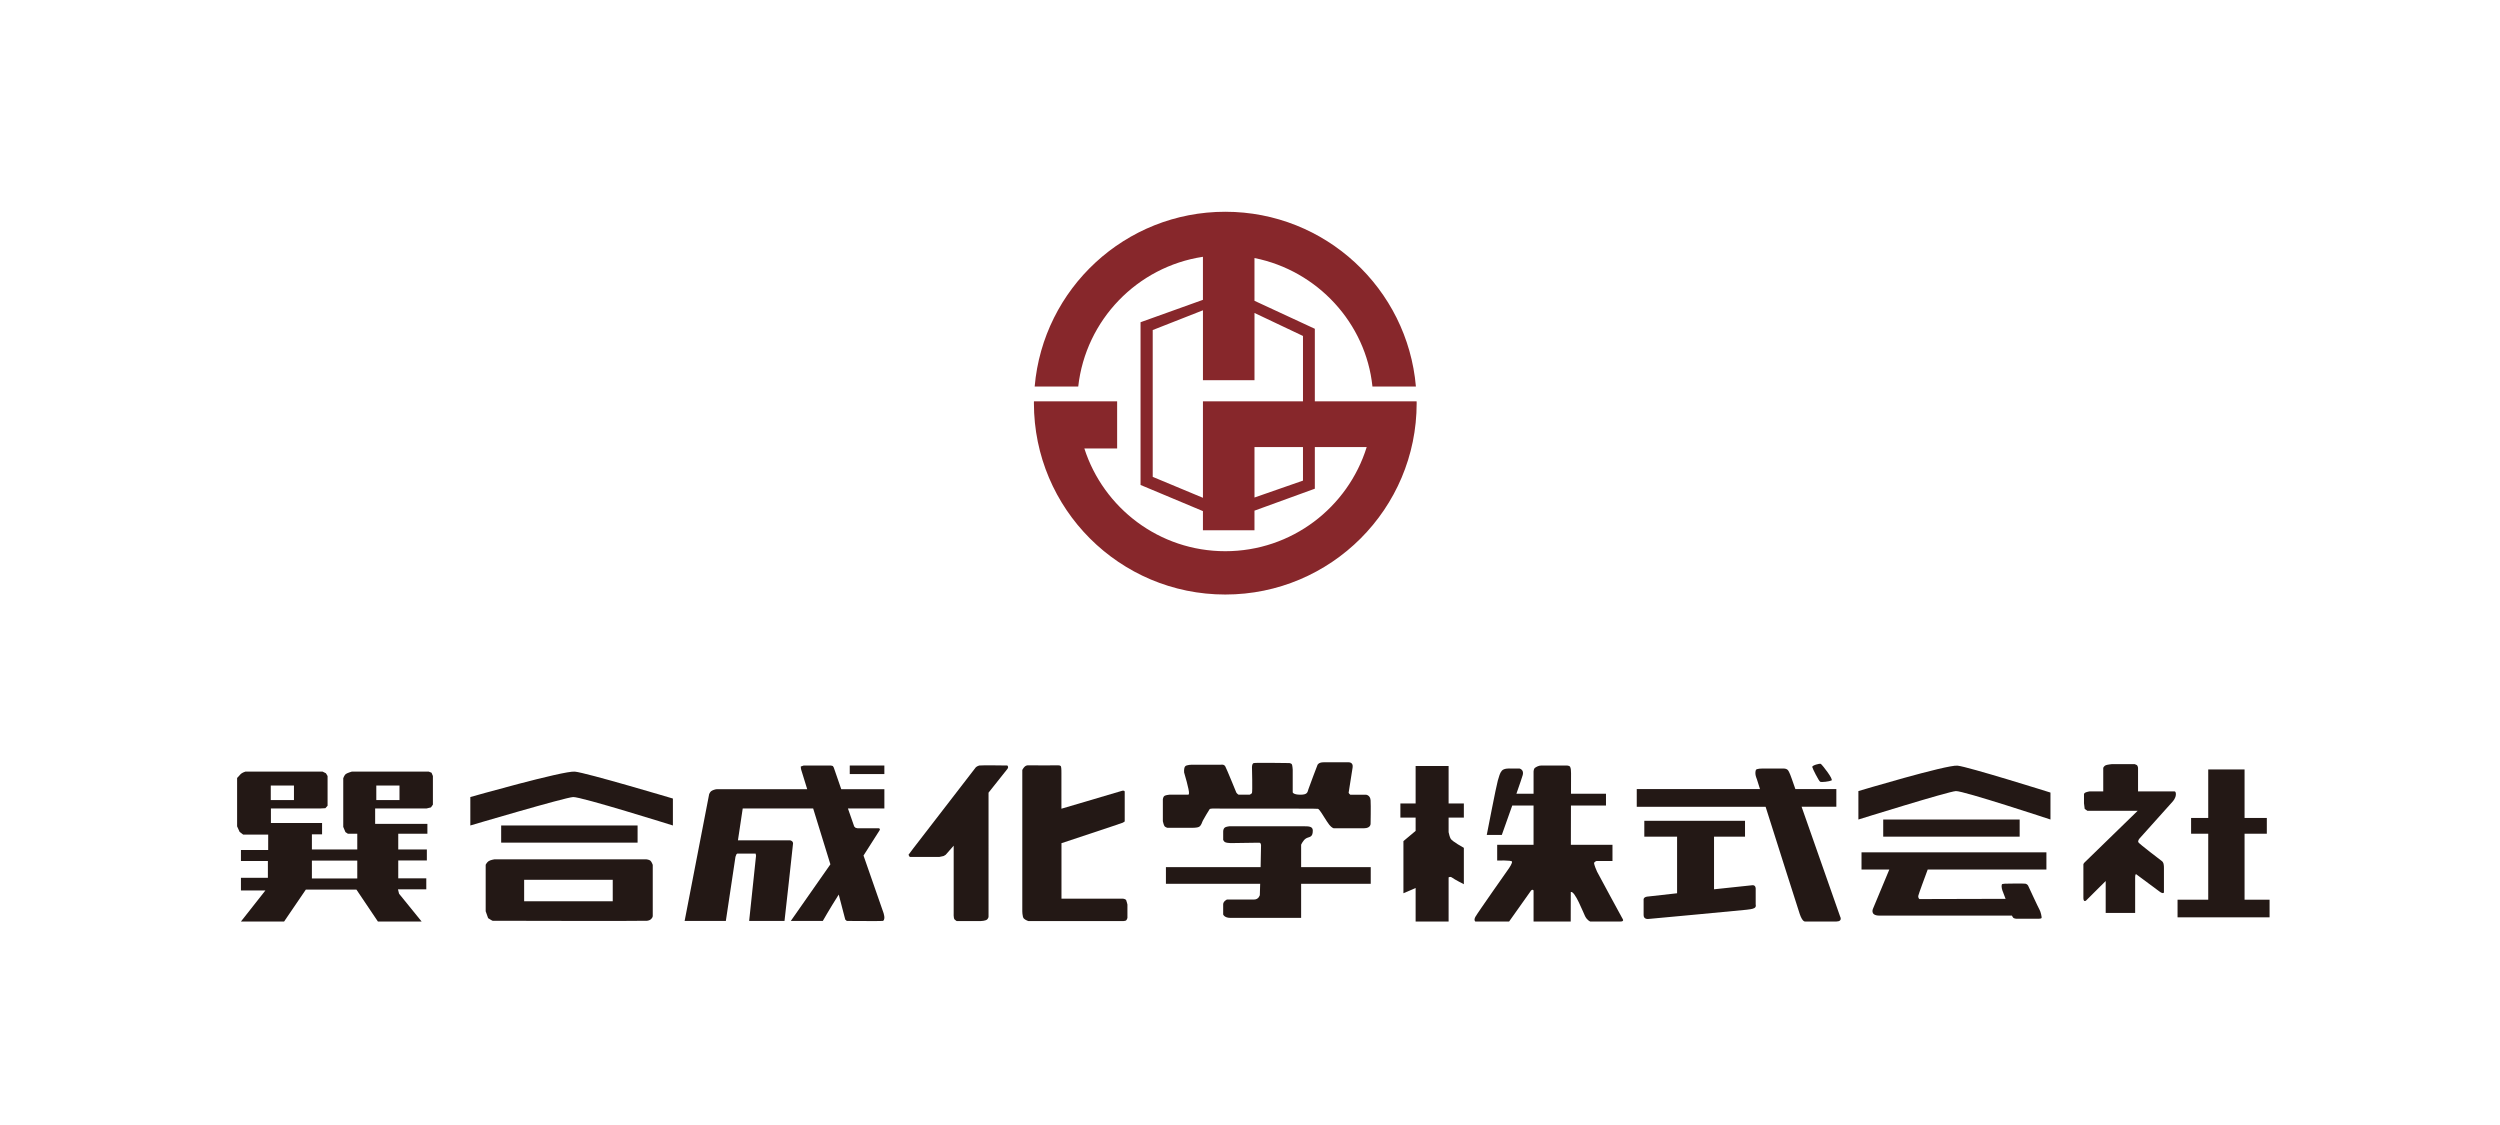 <?xml version="1.0" encoding="utf-8"?>
<!-- Generator: Adobe Illustrator 16.0.0, SVG Export Plug-In . SVG Version: 6.00 Build 0)  -->
<!DOCTYPE svg PUBLIC "-//W3C//DTD SVG 1.0//EN" "http://www.w3.org/TR/2001/REC-SVG-20010904/DTD/svg10.dtd">
<svg version="1.0" id="レイヤー_1" xmlns="http://www.w3.org/2000/svg" xmlns:xlink="http://www.w3.org/1999/xlink" x="0px"
	 y="0px" width="240px" height="108px" viewBox="0 0 240 108" enable-background="new 0 0 240 108" xml:space="preserve">
<g>
	<rect fill="#FFFFFF" width="240" height="108"/>
	<g>
		<path fill="#87272B" d="M135.994,38.526h-4.164h-1.168h-4.438v-6.963l-5.794-2.687v-4.105c6.042,1.207,10.698,6.246,11.325,12.334
			h4.172c-0.812-9.4-8.691-16.776-18.301-16.776c-9.607,0-17.487,7.376-18.297,16.776h4.182c0.715-6.387,5.659-11.497,11.971-12.453
			v4.132l-5.989,2.15v15.622l5.989,2.51v1.842h4.948v-1.885l5.794-2.107V42.92h4.979c-1.797,5.792-7.195,9.996-13.576,9.996
			c-6.332,0-11.693-4.144-13.53-9.865h3.148v-4.524h-2.434h-1.39h-4.161l-0.004,0.176c0,10.147,8.225,18.372,18.371,18.372
			c10.146,0,18.374-8.225,18.374-18.372L135.994,38.526 M110.661,45.778V31.684l4.822-1.896v6.71h4.948v-6.454l4.655,2.208v6.274
			h-4.664h-0.824h-4.116v9.263L110.661,45.778z M125.086,46.139l-4.655,1.623V42.92h4.655V46.139z"/>
		<path fill="#231815" d="M41.163,74.076H33.77c0,0-0.449,0.131-0.581,0.236c-0.132,0.107-0.237,0.397-0.237,0.397v4.672l0.21,0.501
			l0.238,0.158h0.898v1.508h-4.356v-1.453h0.977v-1.084h-4.911v-1.398h4.753l0.475-0.026l0.211-0.236v-2.853l-0.158-0.264
			l-0.317-0.158h-7.418c0,0-0.343,0.105-0.476,0.263c-0.131,0.159-0.317,0.345-0.317,0.345v4.646l0.238,0.526l0.343,0.265h2.403
			V81.6H23.13v1.057h2.587v1.609H23.13v1.217h2.35l-2.35,2.982h4.145l2.085-3.062h4.858l2.06,3.062h4.198l-2.166-2.668l-0.105-0.422
			h2.719v-1.057h-2.692v-1.714h2.746v-1.056h-2.746v-1.508h2.798v-0.947h-5.016v-1.48h4.938l0.422-0.104l0.185-0.265v-2.746
			l-0.132-0.316L41.163,74.076z M25.994,75.414h2.226v1.395h-2.226V75.414z M34.298,84.33h-4.356v-1.711h4.356V84.33z
			 M38.351,76.809h-2.226v-1.395h2.226V76.809z"/>
		<path fill="#231815" d="M45.152,76.516v2.73c0,0,9.114-2.699,9.872-2.73c0.756-0.033,9.574,2.73,9.574,2.73V76.66
			c0,0-8.323-2.482-9.411-2.584C54.102,73.972,45.152,76.516,45.152,76.516"/>
		<rect x="48.112" y="79.246" fill="#231815" width="13.096" height="1.647"/>
		<path fill="#231815" d="M62.048,82.496H47.463c0,0-0.407,0.062-0.572,0.187c-0.164,0.12-0.266,0.333-0.266,0.333v4.465l0.234,0.66
			l0.301,0.188l0.131,0.065c0,0,14.56,0.038,14.832,0c0.271-0.037,0.345-0.124,0.443-0.232c0.098-0.112,0.098-0.224,0.098-0.224
			v-4.911c0,0-0.11-0.309-0.233-0.407S62.048,82.496,62.048,82.496 M58.823,86.519h-8.505v-2.056h8.505V86.519z"/>
		<path fill="#231815" d="M178.406,75.944v2.73c0,0,8.643-2.697,9.36-2.73c0.718-0.032,9.079,2.73,9.079,2.73v-2.587
			c0,0-7.895-2.48-8.923-2.584C186.893,73.399,178.406,75.944,178.406,75.944"/>
		<rect x="180.789" y="78.675" fill="#231815" width="13.098" height="1.644"/>
		<rect x="81.576" y="73.49" fill="#231815" width="3.323" height="0.82"/>
		<path fill="#231815" d="M82.897,82.133c0.84-1.323,1.494-2.348,1.533-2.407c0.117-0.173-0.067-0.214-0.067-0.214H82.32
			l-0.185-0.043l-0.13-0.125c0,0-0.267-0.766-0.604-1.733h3.499v-1.845c0,0-1.772,0-4.14-0.004c-0.386-1.108-0.713-2.056-0.72-2.082
			l-0.087-0.143l-0.184-0.047h-2.616l-0.281,0.097c-0.008,0.11,0.045,0.315,0.045,0.315l0.575,1.859c-4.197,0-8.629,0-8.7,0.004
			c-0.136,0.004-0.426,0.105-0.532,0.197c-0.103,0.092-0.18,0.271-0.18,0.271L65.724,88.41h3.957l0.924-6.16l0.093-0.241
			l0.074-0.062h1.77l0.038,0.203l-0.661,6.26h3.394c0,0,0.82-7.311,0.82-7.443c0-0.247-0.289-0.297-0.289-0.297h-5.001l0.459-3.06
			h6.761l1.655,5.367l-3.8,5.433h3.072c0,0,0.666-1.176,1.529-2.532l0.556,2.134l0.073,0.271l0.149,0.127c0,0,3.319,0.025,3.442,0
			c0.124-0.025,0.137-0.141,0.16-0.264c0.025-0.123-0.073-0.48-0.073-0.48L82.897,82.133z"/>
		<path fill="#231815" d="M96.699,73.488c0,0-2.487-0.037-2.676,0c-0.188,0.037-0.342,0.171-0.342,0.171l-6.004,7.784l-0.462,0.619
			l0.12,0.203h2.847l0.395-0.084l0.206-0.119l0.771-0.876l-0.001,6.433c0,0-0.033,0.529,0.088,0.649
			c0.12,0.12,0.205,0.151,0.205,0.151h2.332c0,0,0.464-0.012,0.602-0.166c0.136-0.154,0.12-0.26,0.12-0.26V76.095
			c0,0,1.629-2.06,1.8-2.265C96.872,73.621,96.699,73.488,96.699,73.488"/>
		<path fill="#231815" d="M107.813,86.271h-5.911v-5.326c0,0,5.763-1.904,5.886-1.967c0.124-0.061,0.185-0.123,0.185-0.123v-2.838
			c0-0.16-0.222-0.109-0.222-0.109l-5.854,1.729V74.24c0,0,0.007-0.541-0.044-0.658c-0.052-0.12-0.266-0.11-0.266-0.11
			s-2.555,0.015-2.796,0c-0.24-0.015-0.325,0.043-0.428,0.134c-0.104,0.092-0.223,0.309-0.223,0.309v13.465
			c0,0-0.013,0.647,0.153,0.805c0.156,0.148,0.425,0.236,0.425,0.236h8.971c0,0,0.346,0.022,0.433-0.076
			c0.085-0.099,0.111-0.233,0.111-0.233V86.84c0,0-0.074-0.334-0.124-0.434C108.061,86.31,107.813,86.271,107.813,86.271"/>
		<path fill="#231815" d="M208.725,75.972h-3.473c-0.002-0.687-0.004-2.12,0-2.2c0.007-0.106-0.037-0.251-0.113-0.324l-0.199-0.089
			h-2.219c0,0-0.402,0.04-0.564,0.102c-0.162,0.061-0.246,0.247-0.246,0.247v2.265h-1.322c0,0-0.303,0.06-0.402,0.116
			c-0.099,0.058-0.124,0.131-0.124,0.131v0.897l0.067,0.534l0.263,0.189h4.82c0,0-4.978,4.854-5.075,4.937
			c-0.1,0.081-0.133,0.194-0.133,0.194s-0.008,2.8,0,3.244c0.009,0.444,0.256,0.238,0.256,0.238l1.885-1.877v3.068h2.828v-3.371
			c0-0.492,0.133-0.322,0.133-0.322s1.826,1.351,2.195,1.629c0.369,0.281,0.436,0.099,0.436,0.099v-2.319
			c0,0,0.009-0.295-0.049-0.477c-0.058-0.18-0.197-0.255-0.197-0.255s-2.113-1.604-2.204-1.761
			c-0.092-0.156,0.114-0.379,0.114-0.379s3.036-3.383,3.135-3.496c0.1-0.115,0.33-0.371,0.346-0.715
			C208.897,75.932,208.725,75.972,208.725,75.972"/>
		<polygon fill="#231815" points="215.478,86.371 215.478,80.037 217.615,80.037 217.615,78.524 215.478,78.524 215.478,73.867 
			211.99,73.867 211.99,78.524 210.345,78.524 210.345,80.037 211.99,80.037 211.99,86.371 209.045,86.371 209.045,88.064 
			217.879,88.064 217.879,86.371 		"/>
		<path fill="#231815" d="M178.705,83.473h2.67l-1.562,3.748c0,0-0.338,0.678,0.625,0.678h12.713l0.018,0.049l0.092,0.146
			c0.056,0.059,0.191,0.096,0.279,0.104h2.091c0,0,0.319,0.014,0.357-0.071c0.039-0.082-0.089-0.62-0.19-0.787
			c-0.104-0.169-1.103-2.327-1.103-2.327s-0.077-0.141-0.257-0.18c-0.18-0.035-1.967,0-1.967,0l-0.245,0.031
			c-0.129,0.059-0.063,0.424,0,0.611c0.024,0.066,0.152,0.406,0.309,0.813l-8.269,0.022c0,0-0.156-0.104-0.104-0.339
			c0.041-0.185,0.641-1.807,0.898-2.499h11.395v-1.646h-17.75V83.473z"/>
		<path fill="#231815" d="M168.547,85.291c-0.023-0.404-0.391-0.302-0.391-0.302s-1.648,0.175-3.609,0.383v-5.054h2.975v-1.521
			h-9.668v1.521H161v5.436c-1.535,0.164-2.746,0.299-2.884,0.323c-0.405,0.062-0.329,0.351-0.329,0.351v1.427
			c0,0.44,0.48,0.364,0.48,0.364s9.144-0.844,9.397-0.883c0.251-0.037,0.556-0.051,0.757-0.162c0.201-0.114,0.125-0.342,0.125-0.342
			V85.291z"/>
		<path fill="#231815" d="M172.953,77.449h3.336v-1.701h-3.934l-0.361-1.028c0,0-0.215-0.647-0.367-0.8
			c-0.15-0.152-0.389-0.142-0.389-0.142h-2.045c0,0-0.577-0.004-0.63,0.142c-0.14,0.39,0.088,0.854,0.088,0.854
			s0.115,0.371,0.308,0.975h-11.831v1.701h12.37c1.15,3.627,3.087,9.732,3.275,10.289c0.271,0.801,0.52,0.725,0.52,0.725
			s2.381,0.012,3.008,0c0.629-0.01,0.348-0.486,0.348-0.486L172.953,77.449z"/>
		<path fill="#231815" d="M174.733,75.044c0.129,0.076,0.876-0.021,1.092-0.12c0.216-0.096-0.91-1.525-1.028-1.59
			c-0.119-0.064-0.842,0.148-0.822,0.292C173.996,73.778,174.603,74.971,174.733,75.044"/>
		<path fill="#231815" d="M139.066,73.537H135.9v3.594h-1.463v1.356h1.463v1.278l-1.171,0.982v5.006l1.171-0.506v3.219h3.166v-4.238
			c0.092-0.049,0.209-0.075,0.323,0.015c0.239,0.185,1.141,0.642,1.141,0.642v-3.494c0,0-1.118-0.611-1.263-0.872
			c-0.086-0.161-0.154-0.396-0.201-0.628v-1.403h1.464v-1.356h-1.464V73.537z"/>
		<path fill="#231815" d="M153.318,83.68c-0.111-0.234-0.26-0.627-0.285-0.789c-0.021-0.16,0.236-0.234,0.236-0.234h1.529V81.1
			h-3.994c0.004-1.332,0.007-2.647,0.008-3.77h3.363v-1.129h-3.359c0.002-1.141,0.004-1.902,0.004-1.953
			c0-0.224-0.012-0.507-0.092-0.637c-0.082-0.129-0.347-0.123-0.347-0.123s-2.129-0.006-2.405,0c-0.279,0.006-0.459,0.123-0.6,0.209
			c-0.143,0.087-0.154,0.359-0.154,0.359v2.145h-1.648c0.311-0.891,0.563-1.626,0.611-1.806c0.134-0.519-0.316-0.618-0.316-0.618
			h-0.926c0,0-0.564-0.036-0.768,0.213c-0.205,0.246-0.249,0.52-0.385,0.946c-0.135,0.431-1.061,5.218-1.061,5.218h1.445
			c0,0,0.5-1.401,1.002-2.824h2.045v3.77h-3.492v1.51c0,0,1.358-0.039,1.42,0.096c0.061,0.137-0.275,0.629-0.275,0.629
			s-3.068,4.357-3.242,4.689c-0.172,0.333,0,0.443,0,0.443h3.242c0,0,1.879-2.664,2.09-2.949c0.102-0.137,0.19-0.122,0.258-0.035
			v2.984h3.567c0,0,0.003-1.168,0.007-2.834c0.393-0.14,1.189,1.969,1.374,2.327c0.21,0.409,0.493,0.507,0.493,0.507h2.901
			c0.431,0.002,0.185-0.295,0.185-0.295S153.43,83.916,153.318,83.68"/>
		<path fill="#231815" d="M114.426,79.469c0,0,0.458,0.016,0.673-0.09c0.216-0.104,0.301-0.447,0.363-0.578
			c0.062-0.131,0.592-1.031,0.66-1.117c0.068-0.086,0.494-0.062,0.494-0.062l9.334,0.008l0.557,0.018
			c0.072,0.013,0.103,0.056,0.196,0.168c0.185,0.221,0.671,1.074,0.907,1.362c0.233,0.292,0.42,0.335,0.42,0.335h2.911
			c0.68,0,0.636-0.457,0.636-0.457s0.035-1.71,0-2.229c-0.038-0.516-0.458-0.535-0.458-0.535h-0.653h-0.84
			c-0.127-0.099-0.158-0.188-0.158-0.188s0.296-1.886,0.381-2.417c0.088-0.531-0.381-0.507-0.381-0.507h-2.406
			c-0.482,0-0.58,0.248-0.58,0.248s-0.79,2.06-0.877,2.343c-0.088,0.285-0.088,0.521-0.764,0.521c-0.68,0-0.741-0.224-0.741-0.224
			v-2.182c0,0-0.025-0.432-0.087-0.52c-0.062-0.086-0.234-0.111-0.234-0.111s-3.233-0.049-3.417,0
			c-0.186,0.049-0.173,0.42-0.173,0.42s0.061,2.295,0,2.443c-0.028,0.066-0.105,0.123-0.218,0.173h-1.073
			c-0.151-0.095-0.215-0.21-0.215-0.21s-0.925-2.27-1.056-2.506c-0.128-0.234-0.437-0.16-0.437-0.16h-2.727
			c0,0-0.58-0.012-0.703,0.173c-0.124,0.185-0.087,0.567-0.087,0.567s0.519,1.729,0.469,2.024L114.1,76.29h-1.475h-0.358
			c-0.086,0-0.37,0.05-0.469,0.11c-0.14,0.088-0.164,0.327-0.164,0.327v2.107c0,0,0.083,0.388,0.164,0.485
			c0.083,0.099,0.264,0.148,0.264,0.148H114.426z"/>
		<path fill="#231815" d="M124.911,81.088c0,0,0.185-0.427,0.464-0.598c0.297-0.181,0.656-0.055,0.654-0.752
			c0-0.427-0.41-0.416-0.952-0.416h-7.054c0,0-0.247,0.027-0.395,0.094c-0.148,0.068-0.202,0.259-0.202,0.408v0.801
			c0,0,0.049,0.123,0.147,0.202c0.096,0.084,0.477,0.11,0.573,0.11c0.095,0,2.608-0.038,2.608-0.038l0.1,0.005
			c0,0,0.19-0.062,0.206,0.25c0.006,0.139-0.012,1.078-0.04,2.092h-9.091v1.596h9.048c-0.019,0.629-0.033,1.085-0.033,1.085
			s-0.099,0.428-0.559,0.428h-2.598c0,0-0.362,0.164-0.362,0.46v0.973c0,0,0.112,0.328,0.689,0.328h6.795v-3.273h6.683v-1.596
			h-6.683V81.088z"/>
	</g>
</g>
<g>
</g>
<g>
</g>
<g>
</g>
<g>
</g>
<g>
</g>
<g>
</g>
<g>
</g>
<g>
</g>
<g>
</g>
<g>
</g>
<g>
</g>
<g>
</g>
<g>
</g>
<g>
</g>
<g>
</g>
</svg>
